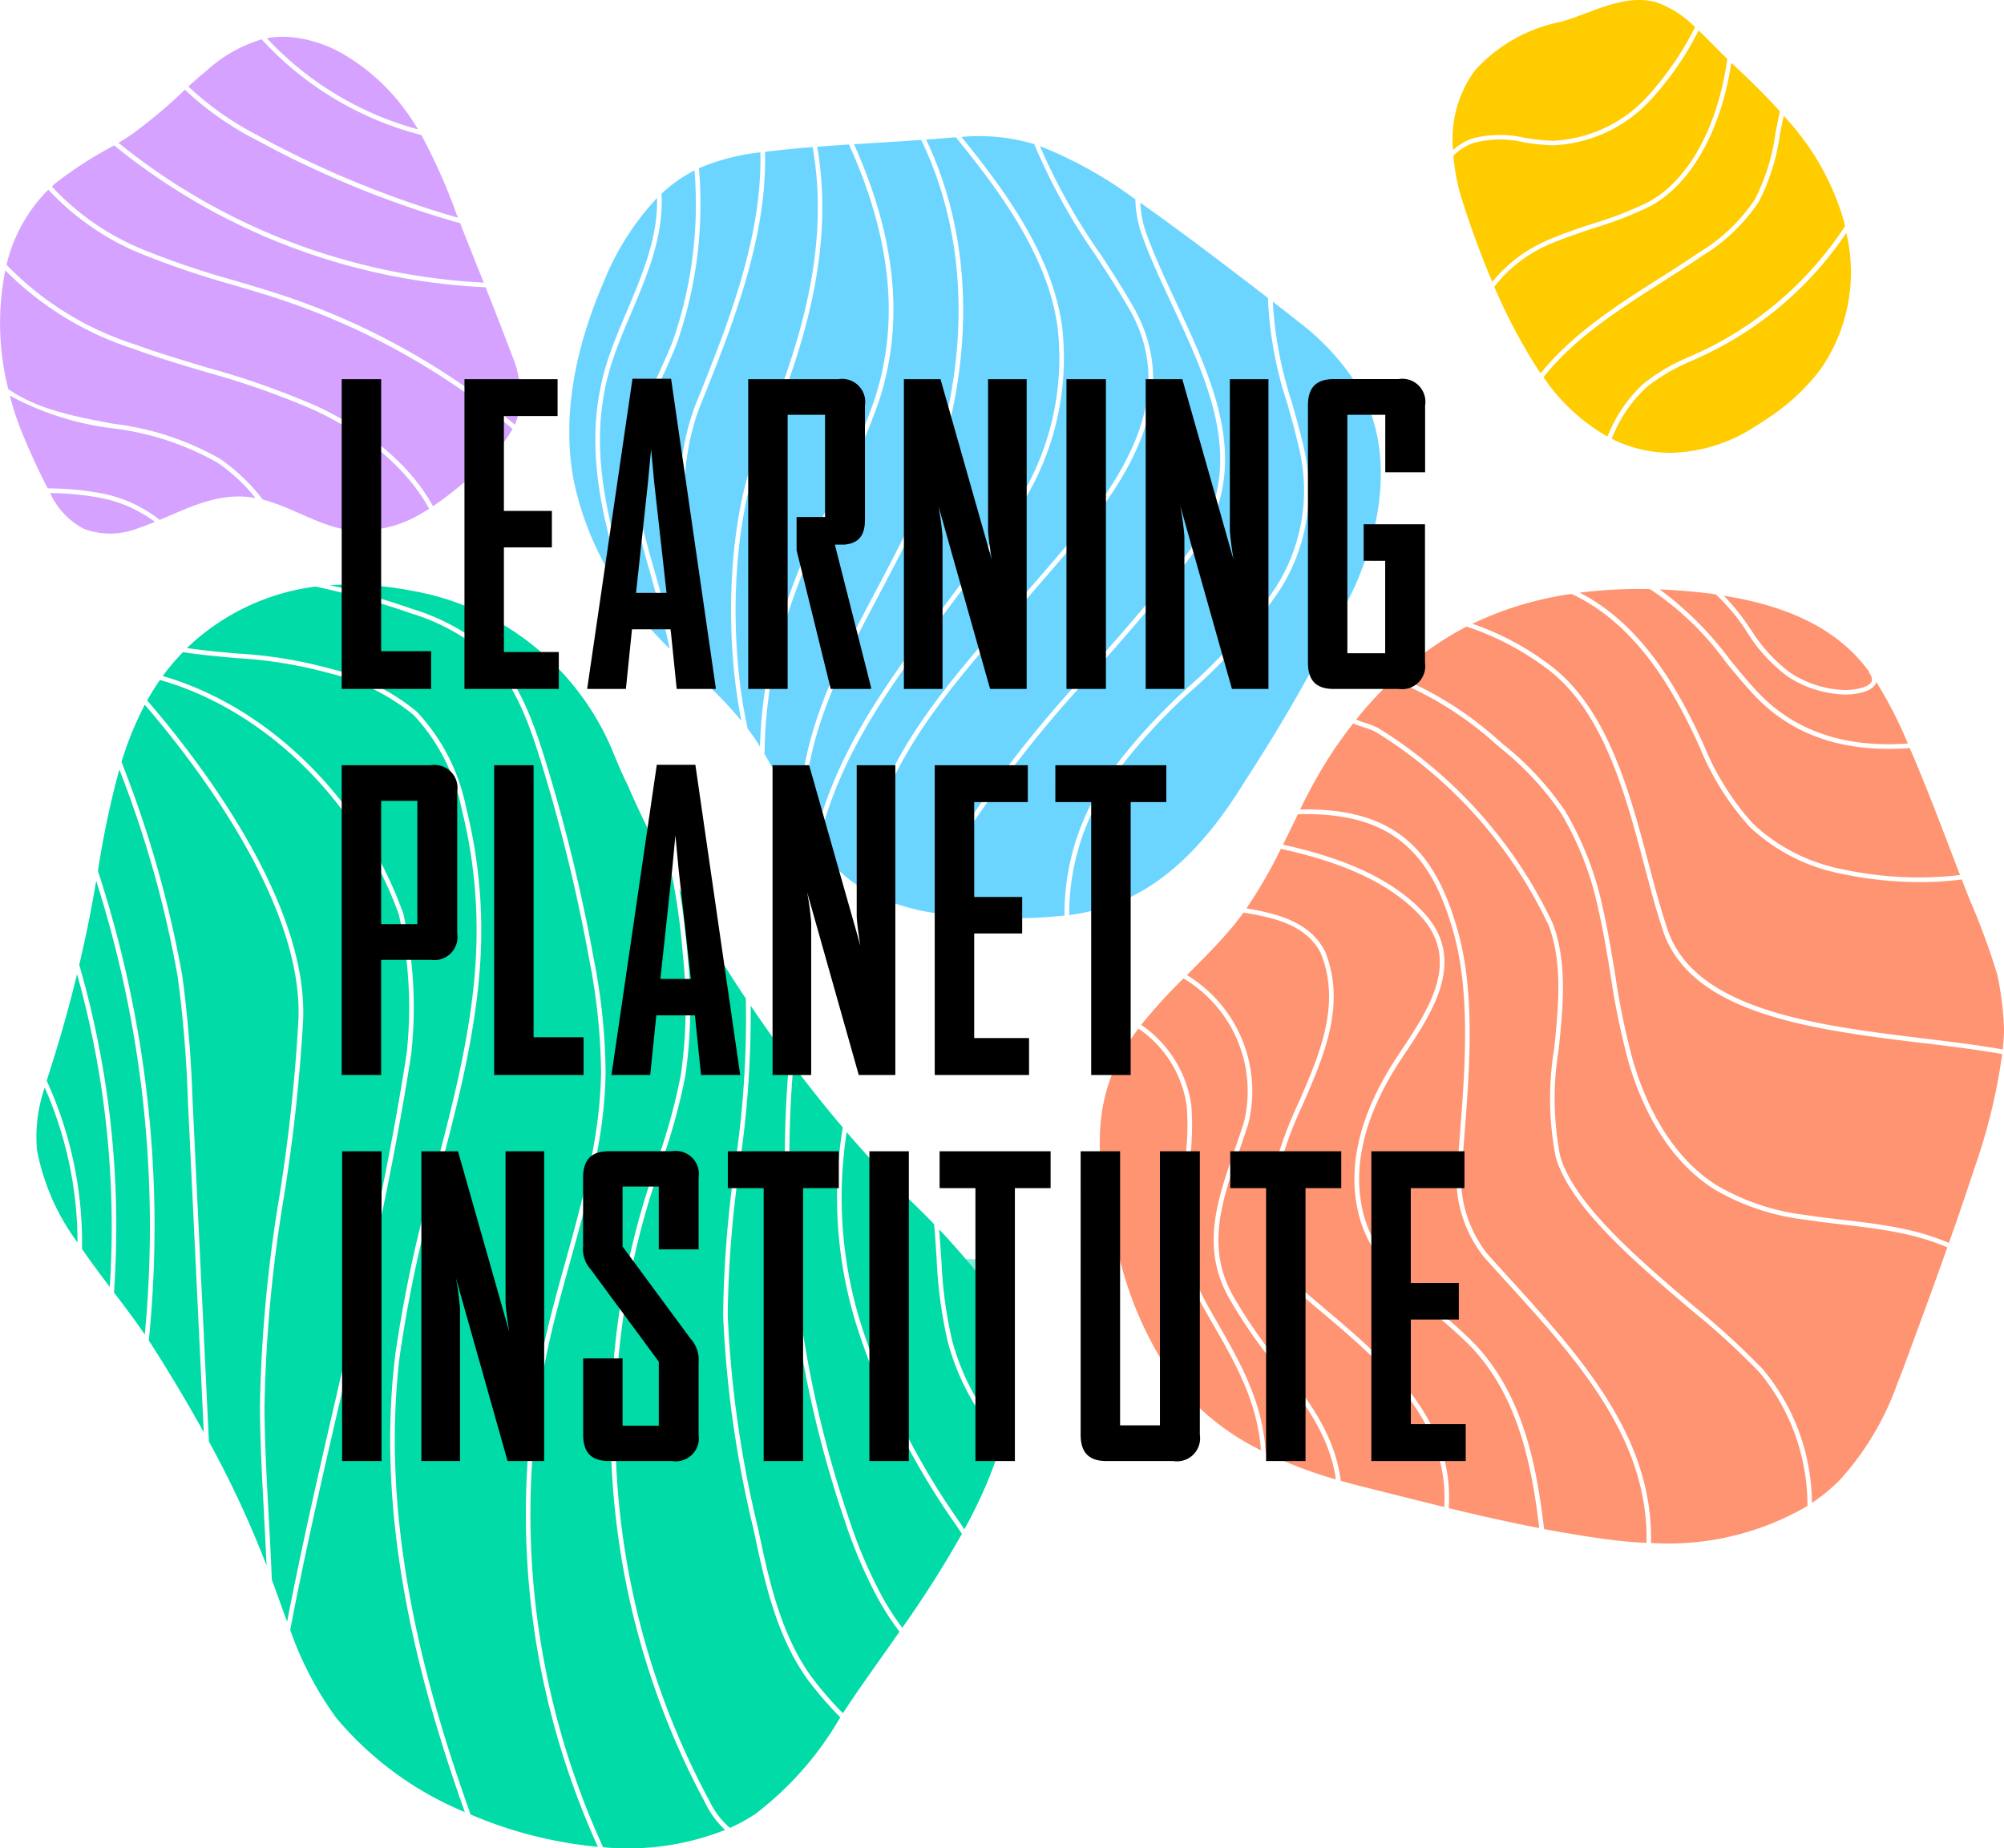 <?xml version="1.0" encoding="UTF-8"?> <svg xmlns="http://www.w3.org/2000/svg" xmlns:xlink="http://www.w3.org/1999/xlink" width="129" height="119" viewBox="0 0 129 119"><defs><path id="vuzxdrba3a" d="M0 0h1v1H0z"></path></defs><g fill="none" fill-rule="evenodd"><g fill="#FF9473" fill-rule="nonzero"><path d="M109.65 47.907a17.224 17.224 0 0 0 3.177 5.11 11.607 11.607 0 0 0 5.841 2.966c2.464.527 4.998.648 7.501.36-1.053-2.735-2.07-5.481-3.237-8.18-.133.01-.266.022-.4.028-4.005.226-7.223-.912-9.564-3.383-.623-.653-1.229-1.392-1.872-2.172a18.83 18.83 0 0 0-4.882-4.704 30.363 30.363 0 0 0-4.525.229c4.04 2.082 6.365 6.261 7.955 9.742"></path><path d="M111.335 42.45c.636.775 1.238 1.509 1.854 2.156 2.338 2.462 5.566 3.56 9.621 3.267-.007-.014-.012-.03-.02-.044a26.412 26.412 0 0 0-2.02-3.931.528.528 0 0 1-.043.143c-.258.491-1.15.642-1.713.674a2.375 2.375 0 0 1-.34 0 7.056 7.056 0 0 1-3.583-1.145 10.37 10.37 0 0 1-2.665-2.923 12.604 12.604 0 0 0-1.98-2.378 28.984 28.984 0 0 0-1.216-.148 38.16 38.16 0 0 0-2.4-.169 21.17 21.17 0 0 1 4.505 4.495M123.804 67.166c-7.1-.866-15.146-1.85-16.82-7.445-.391-1.174-.741-2.507-1.116-3.92-1.24-4.688-2.649-10.007-6.26-12.726a18.09 18.09 0 0 0-5.194-2.73c-.048.026-.1.047-.148.072a20.528 20.528 0 0 0-4.372 3.124 22.467 22.467 0 0 1 6.572 4.125l.237.21a19.47 19.47 0 0 1 4.047 4.344 20.486 20.486 0 0 1 2.407 6.168c.325 1.401.562 2.84.793 4.233.27 1.883.651 3.749 1.141 5.587.747 2.602 2.294 6.133 5.409 8.106a14.69 14.69 0 0 0 5.747 1.92c.803.124 1.622.22 2.417.314 1.235.145 2.508.294 3.752.553 1.041.206 2.06.517 3.038.928a207.101 207.101 0 0 0 1.635-4.79 37.554 37.554 0 0 0 1.795-7.371c-1.56-.276-3.283-.488-5.082-.707"></path><path d="M112.67 40.48a10.192 10.192 0 0 0 2.584 2.845 6.775 6.775 0 0 0 3.43 1.101c.512.021 1.562-.109 1.779-.52.083-.163.026-.378-.175-.64l.026-.02c-.28-.38-.584-.742-.911-1.084-2.187-2.255-5.29-3.302-8.432-3.802a15 15 0 0 1 1.698 2.128M124.891 56.765a24.172 24.172 0 0 1-6.289-.492 11.884 11.884 0 0 1-5.99-3.048 17.484 17.484 0 0 1-3.235-5.195c-1.62-3.549-4.012-7.826-8.219-9.79-2.211.313-4.362.961-6.377 1.923a17.826 17.826 0 0 1 5.01 2.676c3.688 2.783 5.115 8.15 6.365 12.885.372 1.408.724 2.737 1.116 3.903 1.615 5.412 9.56 6.383 16.57 7.238 1.798.22 3.522.432 5.077.708.03-.327.058-.654.074-.982.007-.133.007-.26.008-.391a20.85 20.85 0 0 0-.354-3.061c-.026-.135-.055-.267-.084-.4a44.635 44.635 0 0 0-1.785-4.838c-.167-.426-.332-.852-.501-1.278-.44.06-.897.109-1.388.136M90.171 67.684c1.831-2.75 3.905-5.868 1.246-8.728-2.323-2.502-5.935-3.625-8.97-4.304a30.18 30.18 0 0 1-2.214 3.837c2.026.342 4.12.88 5.074 2.796 1.347 3.395-.059 6.642-1.419 9.783a25.241 25.241 0 0 0-1.762 4.992c-.401 1.95-.702 4.748 1.215 6.546.587.518 1.194 1.03 1.837 1.574 3.972 3.357 8.465 7.155 8.079 12.926 1.933.47 3.879.91 5.825 1.285-.52-4.42-1.495-8.9-4.763-12.045a43.573 43.573 0 0 0-1.898-1.687c-2.098-1.794-4.27-3.648-4.968-6.505-.755-3.088.09-6.504 2.517-10.168l.201-.302zM78.077 85.255c-.222-.385-.444-.774-.668-1.171a11.85 11.85 0 0 1-1.462-6.397c.04-.791.143-1.595.244-2.37.234-1.353.301-2.728.2-4.097a7.254 7.254 0 0 0-3.11-4.99 12.67 12.67 0 0 0-1.78 3.156c-1.339 3.579-.548 7.576.478 11.256a23.397 23.397 0 0 0 3.905 8.606 16.144 16.144 0 0 0 5.285 4.135c-.235-3.143-1.627-5.576-3.093-8.132"></path><path d="M122.357 79.398c-1.226-.257-2.498-.406-3.724-.55-.802-.094-1.623-.19-2.431-.316a14.997 14.997 0 0 1-5.86-1.96c-3.195-2.032-4.774-5.626-5.537-8.28a49.745 49.745 0 0 1-1.148-5.622c-.23-1.389-.466-2.824-.79-4.214a20.044 20.044 0 0 0-2.372-6.08 19.258 19.258 0 0 0-3.988-4.277l-.24-.21a22.007 22.007 0 0 0-6.62-4.12 25.73 25.73 0 0 0-2.352 2.568c.192.078.388.147.581.209.3.086.592.202.87.346a29.73 29.73 0 0 1 11.233 12.622c.922 2.552.635 5.329.361 8.015a19.52 19.52 0 0 0 .089 6.905c.91 3.116 5.02 6.618 8.65 9.707a48.89 48.89 0 0 1 4.398 4.024 13.572 13.572 0 0 1 3.16 8.606 11.763 11.763 0 0 0 1.816-1.501 18.378 18.378 0 0 0 3.684-6.193c.301-.745.576-1.5.85-2.246.803-2.169 1.594-4.34 2.366-6.516a15.426 15.426 0 0 0-3.002-.917"></path><path d="M113.26 88.364a49.223 49.223 0 0 0-4.37-3.996c-3.66-3.117-7.807-6.649-8.743-9.854a19.74 19.74 0 0 1-.1-7.013c.272-2.655.554-5.398-.338-7.873A29.426 29.426 0 0 0 88.596 47.15a4.362 4.362 0 0 0-.808-.32 7.571 7.571 0 0 1-.682-.248 32.002 32.002 0 0 0-1.244 1.7 32.48 32.48 0 0 0-2.17 3.837c5.441-.1 8.35 2.001 9.939 7.123 1.398 4.193.983 9.449.618 14.087-.074.97-.149 1.887-.2 2.754a7.924 7.924 0 0 0 1.681 4.636c.49.549 1.003 1.113 1.519 1.683 4.514 4.978 9.181 10.124 9.028 16.948 3.52.222 7.026-.607 10.07-2.383a13.404 13.404 0 0 0-3.09-8.606"></path><path d="M97.03 82.604a228.604 228.604 0 0 1-1.533-1.702 8.204 8.204 0 0 1-1.743-4.83c.053-.87.125-1.79.201-2.761.365-4.61.775-9.834-.602-13.972-1.554-5.022-4.421-7.053-9.803-6.914l-.96 1.958c3.063.69 6.693 1.837 9.053 4.375 2.819 3.03.582 6.392-1.217 9.093l-.2.3c-2.379 3.588-3.21 6.93-2.477 9.932.675 2.766 2.809 4.59 4.873 6.353a41.534 41.534 0 0 1 1.912 1.701c3.355 3.232 4.337 7.81 4.86 12.316 1.597.3 3.19.565 4.77.747.601.07 1.21.117 1.823.144.148-6.705-4.475-11.803-8.952-16.738M76.688 71.186a17.116 17.116 0 0 1-.2 4.17c-.1.769-.201 1.567-.244 2.345a11.518 11.518 0 0 0 1.425 6.238c.22.395.444.785.664 1.167 1.512 2.636 2.943 5.142 3.145 8.435a28.167 28.167 0 0 0 4.514 1.719c-.402-2.86-2.087-5.038-3.876-7.336a31.446 31.446 0 0 1-3.024-4.386c-1.792-3.214-.744-6.244.368-9.453.207-.6.42-1.215.615-1.836.877-3.6-.701-7.352-3.892-9.249a33.18 33.18 0 0 0-2.723 2.99 7.542 7.542 0 0 1 3.23 5.196"></path><path d="M84.985 84.408c-.643-.544-1.25-1.059-1.844-1.581-2.032-1.902-1.718-4.804-1.304-6.823a25.267 25.267 0 0 1 1.777-5.053c1.337-3.086 2.717-6.277 1.42-9.544-.909-1.829-2.926-2.308-4.992-2.647-.215.3-.44.595-.678.882-.902 1.095-1.939 2.114-2.964 3.141a8.738 8.738 0 0 1 3.963 9.542c-.2.638-.414 1.258-.62 1.857-1.088 3.145-2.117 6.115-.39 9.215a31.242 31.242 0 0 0 2.999 4.345c1.84 2.365 3.576 4.604 3.953 7.606.4.111.793.22 1.19.32 1.797.448 3.625.915 5.47 1.364.344-5.592-4.071-9.326-7.977-12.626"></path><path d="M80.408 63.954c-.068.1-.138.2-.215.3l.016-.017c.274-.325.53-.664.767-1.016a4.376 4.376 0 0 0-.567.728"></path></g><g fill="#FC0" fill-rule="nonzero"><path d="M99.784 15.396c.894-.386 1.827-.693 2.733-.99a24.152 24.152 0 0 0 3.477-1.34c2.627-1.343 4.564-4.792 5.186-9.227l.006-.046-.033-.031a54.92 54.92 0 0 1-.803-.8c-.3-.301-.602-.612-.92-.918l-.084-.082-.056.1a19.59 19.59 0 0 1-2.809 4.117 9.085 9.085 0 0 1-6.476 3.176h-.094a14.036 14.036 0 0 1-1.805-.188 6.616 6.616 0 0 0-3.276.044 3.568 3.568 0 0 0-1.238.777l-.031.028v.043c.084.989.28 1.964.586 2.908a57.83 57.83 0 0 0 1.856 5.045l.058.14.096-.121a9.389 9.389 0 0 1 3.63-2.636"></path><path d="M94.721 8.933a6.942 6.942 0 0 1 3.422-.059c.586.1 1.177.162 1.771.186h.1a8.786 8.786 0 0 0 6.242-3.082 20.145 20.145 0 0 0 2.828-4.167l.032-.062-.05-.046a6.622 6.622 0 0 0-2.349-1.522c-1.54-.488-3.11.1-4.634.674-.56.208-1.088.407-1.605.551a10.066 10.066 0 0 0-5.538 3.133 7.472 7.472 0 0 0-1.42 4.937l.008.179.14-.11c.314-.26.67-.467 1.052-.612M106.85 17.904l-.049-.075.066.064c.843-.54 1.716-1.095 2.544-1.66a11.43 11.43 0 0 0 3.537-3.366 13.105 13.105 0 0 0 1.335-4.257c.086-.457.179-.93.283-1.388l.012-.046-.031-.034c-1.037-1.15-2.138-2.201-2.978-2.984l-.124-.115-.025.166c-.69 4.37-2.67 7.78-5.292 9.118a24.27 24.27 0 0 1-3.524 1.36c-.897.3-1.826.6-2.708.98a8.831 8.831 0 0 0-3.678 2.762l-.028.041.019.046a36.397 36.397 0 0 0 2.771 5.24c.023.033.044.066.07.1.025.032.036.054.057.082l.066.1.08-.1c2.03-2.488 4.858-4.295 7.594-6.041"></path><path d="M105.81 24.693a12.437 12.437 0 0 1 3.089-1.785l.046-.021c.275-.126.548-.25.82-.38a22.676 22.676 0 0 0 8.978-7.906l.02-.032-.01-.04c-.008-.043-.016-.087-.026-.13-.011-.059-.022-.118-.038-.177-.716-2.472-2-4.743-3.749-6.634l-.116-.137-.037.176a46.1 46.1 0 0 0-.216 1.061 13.238 13.238 0 0 1-1.37 4.326 11.662 11.662 0 0 1-3.624 3.46c-.822.56-1.687 1.113-2.523 1.646l-.043.03c-2.763 1.76-5.617 3.584-7.613 6.084l-.044.052.04.054a12.3 12.3 0 0 0 3.993 3.718l.082.046.041-.086c.023-.052.047-.1.07-.156a9.18 9.18 0 0 1 2.228-3.172"></path><path d="m118.894 15.205-.039-.213-.124.179a22.682 22.682 0 0 1-8.84 7.605c-.254.122-.513.24-.77.358l-.1.048a12.208 12.208 0 0 0-3.015 1.738 8.875 8.875 0 0 0-2.159 3.086c-.027.071-.045.108-.07.16l-.037.08.078.038c1.157.572 2.431.87 3.722.873a10.33 10.33 0 0 0 5.445-1.701c.336-.208.64-.405.923-.6a13.577 13.577 0 0 0 3.259-3.047 10.935 10.935 0 0 0 1.73-8.597"></path></g><g fill="#D6A2FF" fill-rule="nonzero"><path d="M16.7 8.778a63.311 63.311 0 0 0 12.649 5.204c.043.014.085.022.129.034l-.075-.19a37.877 37.877 0 0 0-2.28-5.133 21.04 21.04 0 0 1-10.279-6.161 9.217 9.217 0 0 0-3.568 2.036c-.395.325-.777.66-1.155 1.001A19.66 19.66 0 0 0 16.7 8.771M9.545 16.205a55.004 55.004 0 0 0 5.552 1.858c1.118.331 2.275.674 3.4 1.054a45.918 45.918 0 0 1 14.645 8.228c.063-.146.119-.295.166-.447a6.372 6.372 0 0 0-.361-4.043 200.18 200.18 0 0 0-1.69-4.357A40.915 40.915 0 0 1 7.35 9.362 25.872 25.872 0 0 0 3.565 11.8c-.08.068-.156.139-.23.209a16.561 16.561 0 0 0 6.211 4.195"></path><path d="M31.14 18.197a681.456 681.456 0 0 1-1.524-3.834c-.115-.03-.232-.056-.35-.09A63.577 63.577 0 0 1 16.56 9.04a19.928 19.928 0 0 1-4.657-3.263 33.24 33.24 0 0 1-3.33 2.81c-.31.214-.628.415-.95.61a40.616 40.616 0 0 0 23.516 9M26.914 8.334a14.235 14.235 0 0 0-.487-.756 13.21 13.21 0 0 0-4.294-4.073 8.239 8.239 0 0 0-3.534-1.124 5.717 5.717 0 0 0-1.42.082 20.743 20.743 0 0 0 9.735 5.871M18.4 19.397c-1.117-.38-2.27-.72-3.387-1.05a55.14 55.14 0 0 1-5.581-1.87 16.847 16.847 0 0 1-6.32-4.265A10.119 10.119 0 0 0 .42 17.05a19.903 19.903 0 0 0 8.253 5.123c1.518.553 3.095 1.026 4.622 1.482a53.322 53.322 0 0 1 7.021 2.465c2.15.99 5.664 3.046 7.558 6.476a22.71 22.71 0 0 0 3.09-2.538 9.584 9.584 0 0 0 2.033-2.44 45.668 45.668 0 0 0-14.605-8.22"></path><path d="M20.199 26.392a52.807 52.807 0 0 0-6.988-2.449c-1.53-.457-3.11-.93-4.638-1.488A20.424 20.424 0 0 1 .34 17.408a17.402 17.402 0 0 0 .19 7.645c1.915 1.321 4.269 1.765 6.743 2.23a18.307 18.307 0 0 1 6.904 2.266 12.294 12.294 0 0 1 2.74 2.622c1.697.429 3.21 1.428 4.916 1.84a7.437 7.437 0 0 0 5.344-.981c.152-.086.3-.177.452-.27-1.852-3.369-5.316-5.394-7.433-6.368"></path><path d="M14.01 29.797a18.066 18.066 0 0 0-6.792-2.222 18.587 18.587 0 0 1-6.583-2.102c.153.592.328 1.17.525 1.724a42.148 42.148 0 0 0 1.913 4.249c1.085.001 2.168.095 3.237.28 1.45.239 2.817.84 3.97 1.75 1.857-.782 3.674-1.712 5.766-1.47.134.014.27.037.401.06a11.518 11.518 0 0 0-2.434-2.27"></path><path d="M6.254 32.018c-1-.173-2.012-.264-3.026-.271a4.894 4.894 0 0 0 2.164 2.302 4.83 4.83 0 0 0 3.45-.023c.381-.124.755-.27 1.13-.423a8.527 8.527 0 0 0-3.719-1.584"></path></g><path d="M15.255 42.078c2.014.109 4.012.432 5.958.964a13.876 13.876 0 0 1 5.617 2.78 12.634 12.634 0 0 1 3.183 6.215 32.407 32.407 0 0 1 .963 8.406c-.088 5.212-1.443 10.346-2.754 15.31a86.705 86.705 0 0 0-2.49 11.557c-1.234 10.243 1.304 20.425 4.562 29.521a27.248 27.248 0 0 0 8.194 2.084 51.766 51.766 0 0 1-3.49-32.26c.41-1.87.933-3.755 1.441-5.577 1.087-3.91 2.207-7.953 2.25-12.053a39.373 39.373 0 0 0-.771-7.305 109.588 109.588 0 0 0-3.119-12.745c-.785-2.54-1.805-5.404-3.959-7.226a13.788 13.788 0 0 0-4.421-2.268 51.622 51.622 0 0 0-6.106-1.713 14.64 14.64 0 0 0-8.281 3.958c1.12.163 2.188.26 3.225.351" fill="#00DBA7" fill-rule="nonzero"></path><path d="M21.701 89.664c1.63-7.041 3.315-14.323 4.475-21.832a27.277 27.277 0 0 0-.502-8.94c-2.624-7.322-8.615-13.188-15.379-15.11-.295.425-.57.866-.821 1.319 3.21 3.716 10.331 12.865 10.04 20.537a110.775 110.775 0 0 1-1.231 11.383 91.758 91.758 0 0 0-1.257 13.584c.016 2.346.145 4.729.272 7.034.074 1.335.146 2.701.2 4.067.33.901.648 1.808.984 2.708.965-4.977 2.107-9.94 3.22-14.748" fill="#00DBA7" fill-rule="nonzero"></path><path d="M25.436 87.278a86.61 86.61 0 0 1 2.498-11.597c1.304-4.949 2.656-10.064 2.74-15.24a32.094 32.094 0 0 0-.952-8.332 12.36 12.36 0 0 0-3.097-6.07 13.622 13.622 0 0 0-5.495-2.71 28.258 28.258 0 0 0-5.9-.953c-1.093-.1-2.224-.2-3.41-.377l-.043-.006c-.47.48-.904.993-1.3 1.535 6.82 1.98 12.84 7.897 15.484 15.295.672 2.971.843 6.033.508 9.06-1.159 7.517-2.846 14.805-4.477 21.853-1.148 4.956-2.33 10.077-3.31 15.21a21.838 21.838 0 0 0 2.975 5.68 21.533 21.533 0 0 0 8.263 6.05c-3.222-9.062-5.717-19.19-4.483-29.39M5.284 80.427c.573.828 1.18 1.642 1.783 2.438A60.443 60.443 0 0 0 4.96 62.719a87.995 87.995 0 0 1-1.633 5.85c-.107.339-.215.678-.32 1.02A25.068 25.068 0 0 1 5.28 80.426" fill="#00DBA7" fill-rule="nonzero"></path><path d="M17.005 97.654c-.127-2.31-.259-4.696-.275-7.049a91.923 91.923 0 0 1 1.263-13.627 110.742 110.742 0 0 0 1.219-11.356c.288-7.505-6.67-16.499-9.89-20.244a20.977 20.977 0 0 0-1.5 3.687 71.874 71.874 0 0 1 3.913 13.767c.355 2.67.576 5.357.662 8.05l1.052 21.937a66.03 66.03 0 0 1 3.711 7.982c-.048-1.06-.106-2.114-.161-3.152" fill="#00DBA7" fill-rule="nonzero"></path><path d="M12.096 70.898a79.248 79.248 0 0 0-.66-8.019 69.848 69.848 0 0 0-3.754-13.331 58.44 58.44 0 0 0-1.378 6.528 73.677 73.677 0 0 1 3.276 30.24c.046.07.1.143.142.216a104.75 104.75 0 0 1 3.396 5.69l-1.022-21.324z" fill="#00DBA7" fill-rule="nonzero"></path><path d="M9.32 85.921A73.39 73.39 0 0 0 6.192 56.71a82.977 82.977 0 0 1-1.091 5.412A60.709 60.709 0 0 1 7.337 83.22c.703.928 1.388 1.83 1.981 2.702M2.879 70.027a9.702 9.702 0 0 0-.497 4.021 14.513 14.513 0 0 0 2.608 5.95 24.752 24.752 0 0 0-2.113-9.971M56.576 103.044a30.97 30.97 0 0 1-2.196-5.115 71.932 71.932 0 0 1-3.575-29.672 90.19 90.19 0 0 1-2.481-3.502 66.625 66.625 0 0 1-.723 10.318 73.185 73.185 0 0 0-.756 9.59c.202 4.65.86 9.27 1.963 13.792.662 3.154 1.412 6.728 3.435 9.524.618.822 1.291 1.6 2.015 2.332.02-.032.04-.064.065-.1 1.009-1.538 2.275-3.28 3.579-5.15a17.181 17.181 0 0 1-1.325-2.023" fill="#00DBA7" fill-rule="nonzero"></path><path d="M61.459 98.078a47.29 47.29 0 0 1-6.298-12.662 27.625 27.625 0 0 1-.911-12.819 87.047 87.047 0 0 1-3.181-3.987 71.658 71.658 0 0 0 3.592 29.22 30.672 30.672 0 0 0 2.149 5.018c.378.682.803 1.338 1.271 1.962a70.941 70.941 0 0 0 3.84-6.05c-.158-.23-.31-.456-.462-.683M44.251 61.441a31.509 31.509 0 0 1-.137 7.853 39.64 39.64 0 0 1-1.595 5.74c-.238.717-.486 1.458-.71 2.189a50.54 50.54 0 0 0 3.846 38.709 5.285 5.285 0 0 0 1.334 1.765 11.417 11.417 0 0 0 1.633-.9 20.993 20.993 0 0 0 5.466-6.222A24.162 24.162 0 0 1 52 108.159c-2.057-2.845-2.815-6.453-3.482-9.636a71.395 71.395 0 0 1-1.97-13.85c.041-3.223.294-6.44.758-9.629a63.33 63.33 0 0 0 .703-10.75 99.037 99.037 0 0 1-4.281-7.043c.22 1.277.395 2.663.526 4.197" fill="#00DBA7" fill-rule="nonzero"></path><path d="M45.39 116.07a50.84 50.84 0 0 1-3.865-38.935c.227-.735.474-1.478.713-2.195a39.367 39.367 0 0 0 1.582-5.696c.371-2.577.417-5.191.135-7.78a45.36 45.36 0 0 0-.692-5.07c-1.88-3.489-2.82-5.755-2.82-5.758-.367-.729-.702-1.525-1.038-2.345a17.192 17.192 0 0 0-12.907-10.255 21 21 0 0 0-5.241-.36 51.66 51.66 0 0 1 5.259 1.524 14.06 14.06 0 0 1 4.514 2.321c2.215 1.876 3.253 4.785 4.051 7.365a109.86 109.86 0 0 1 3.127 12.78c.488 2.424.748 4.889.776 7.36-.041 4.138-1.17 8.207-2.26 12.13-.507 1.819-1.029 3.703-1.437 5.562a51.47 51.47 0 0 0 3.536 32.223 17.037 17.037 0 0 0 7.85-1.115 5.854 5.854 0 0 1-1.286-1.756M62.036 80.917l.14.165-.14-.165" fill="#00DBA7" fill-rule="nonzero"></path><path d="M61.114 79.866c.309.348.62.7.922 1.051a45.292 45.292 0 0 0-.922-1.051" opacity=".5" fill="#00DBA7" fill-rule="nonzero"></path><g opacity=".5"><path fill="#00DBA7" fill-rule="nonzero" d="M62.177 81.083h1v1h-1z"></path><g transform="translate(62.177 81.083)"><mask id="9yqbxvhmtb" fill="#fff"><use xlink:href="#vuzxdrba3a"></use></mask><g mask="url(#9yqbxvhmtb)" fill="#00DBA7" fill-rule="nonzero"><path d="M.108.128 0-.002c.064.078.128.158.2.234A1.424 1.424 0 0 1 .112.128"></path></g></g></g><path d="M64.375 84.52a12.176 12.176 0 0 0-2.1-3.321l-.1-.117a9.394 9.394 0 0 1-.14-.165c-.3-.354-.614-.7-.924-1.051a45.878 45.878 0 0 0-.655-.706c.042.529.079 1.055.113 1.575.011.182.023.365.038.548.071 1.692.3 3.374.683 5.023.603 2.271 1.73 4.37 3.29 6.13.788-2.593.715-5.37-.207-7.917M57.625 76.34a84.48 84.48 0 0 1-.864-.909c.292.316.566.608.794.841.022.023.048.046.07.068M60.124 78.815a.325.325 0 0 0-.032-.03.37.37 0 0 1 .032.033" fill="#00DBA7" fill-rule="nonzero"></path><path d="M54.503 72.899c.726.846 1.479 1.69 2.258 2.529-1.034-1.124-2.258-2.53-2.258-2.53" opacity=".5" fill="#00DBA7" fill-rule="nonzero"></path><path d="M64.474 92.761a15.34 15.34 0 0 1-3.469-6.379 29.417 29.417 0 0 1-.718-5.416c0-.07-.01-.14-.015-.21a78.087 78.087 0 0 0-.144-1.937l-.032-.032c-.997-1.03-1.837-1.807-2.471-2.449-.022-.023-.048-.047-.07-.068a85.996 85.996 0 0 1-3.052-3.37 27.368 27.368 0 0 0 .942 12.432 46.91 46.91 0 0 0 6.202 12.5l.43.64c.38-.7.743-1.408 1.07-2.118.538-1.155.986-2.35 1.341-3.573a.126.126 0 0 1-.015-.018" fill="#00DBA7" fill-rule="nonzero"></path><g fill="#6CD5FF" fill-rule="nonzero"><path d="M56.534 25.958a56.32 56.32 0 0 1-2.853 6.564 44.978 44.978 0 0 0-3.272 7.976 29.234 29.234 0 0 0-1.19 7.987h-.042c.818 1.371 1.515 2.85 2.318 4.246-.082-5.278 2.426-10.038 4.862-14.645.73-1.374 1.48-2.802 2.15-4.21 3.969-8.642 4.256-17.695.792-24.864-1.443.1-2.885.182-4.326.272 2.747 6.136 3.259 11.601 1.562 16.673M43.57 22.119a40.927 40.927 0 0 1-.919 2.106c-1.144 2.525-2.227 4.91-1.715 7.706.324 1.776.817 3.512 1.296 5.19.456 1.612.925 3.278 1.26 5.02.559.538 1.128 1.067 1.69 1.6a120.375 120.375 0 0 0-.502-3.102c-.854-5.038-1.74-10.248.266-15.01 1.856-4.628 4.14-10.34 4-15.82-1.362.143-2.695.49-3.954 1.026a27.135 27.135 0 0 1-1.424 11.278"></path><path d="M39.452 35.522c-1.003-3.743-1.742-7.806-.4-12.11.358-1.15.846-2.3 1.317-3.419.983-2.317 1.991-4.712 1.926-7.247a17.36 17.36 0 0 0-3.44 5.423c-1.722 3.984-2.72 8.413-1.941 12.681a19.467 19.467 0 0 0 3.567 7.899 34.45 34.45 0 0 1-1.032-3.225M70.791 16.289c.785 1.2 1.524 2.342 2.169 3.48 3.73 6.556-1.556 12.657-5.8 17.56-.446.517-.885 1.02-1.298 1.512-.434.514-.893 1.044-1.363 1.59-4.127 4.787-9.24 10.722-8.387 17.113a13.586 13.586 0 0 0 4.177 1.261 9.167 9.167 0 0 1 .602-3.696 79.11 79.11 0 0 1 9.313-12.054c2.074-2.355 4.213-4.787 6.243-7.441 4.013-5.256 1.471-10.7-.99-15.964-.755-1.618-1.469-3.146-2.006-4.677a7.303 7.303 0 0 1-.366-2.135 26.8 26.8 0 0 0-6.075-3.402c-.024-.01-.046-.016-.07-.024a39.302 39.302 0 0 0 3.847 6.886"></path><path d="M71.528 49.683a37.72 37.72 0 0 1 5.016-5.49 32.346 32.346 0 0 0 5.597-6.405 11.586 11.586 0 0 0 1.546-8.625c-.235-1.1-.541-2.186-.837-3.231a24.688 24.688 0 0 1-1.232-6.75c-2.66-2.04-5.324-4.081-8.06-6.022l-.156-.109c.027.62.14 1.231.334 1.82.533 1.513 1.243 3.036 1.996 4.647 2.499 5.344 5.08 10.87.956 16.27-2.031 2.66-4.178 5.104-6.254 7.456a79.514 79.514 0 0 0-9.274 11.99 9.02 9.02 0 0 0-.571 3.602c1.108.143 2.222.228 3.338.256 1.534.071 3.072.024 4.598-.142a15.387 15.387 0 0 1 3.01-9.272"></path><path d="M87.629 25.236a15.624 15.624 0 0 0-4.093-4.554c-.531-.43-1.072-.848-1.605-1.26a25.15 25.15 0 0 0 1.214 6.436c.3 1.05.602 2.134.843 3.249.65 3.04.081 6.214-1.584 8.841a32.594 32.594 0 0 1-5.645 6.464 37.152 37.152 0 0 0-4.978 5.445 15.12 15.12 0 0 0-2.953 9.065 13.567 13.567 0 0 0 3.097-.786c3.557-1.401 6.163-4.503 8.16-7.757a112.424 112.424 0 0 0 7.105-12.576c1.773-3.968 2.508-8.739.448-12.564M41.942 37.205c-.478-1.685-.976-3.427-1.304-5.218-.524-2.89.576-5.314 1.74-7.882.308-.681.631-1.384.914-2.095a26.808 26.808 0 0 0 1.413-11.036 9.199 9.199 0 0 0-2.123 1.501c.15 2.702-.903 5.204-1.935 7.636-.47 1.108-.954 2.255-1.309 3.392-1.325 4.236-.59 8.245.401 11.946a33.7 33.7 0 0 0 1.405 4.174c.01.01.015.019.023.028a23.637 23.637 0 0 0 1.945 2.126c-.33-1.574-.755-3.094-1.173-4.567M60.802 38.995c1.705-2.27 3.463-4.616 4.985-7.113a17.415 17.415 0 0 0 2.292-10.795c-.602-4.515-3.62-8.663-6.552-12.247-.62.043-1.254.1-1.914.148 3.45 7.232 3.153 16.33-.836 25.013-.676 1.42-1.428 2.847-2.158 4.224-2.463 4.658-5.008 9.475-4.826 14.795 0 .071.007.151.012.233.19.314.388.623.597.922l.02-.066c1.42-5.834 4.799-10.341 8.38-15.11"></path><path d="M72.7 19.916c-.642-1.13-1.381-2.265-2.163-3.465a38.252 38.252 0 0 1-3.962-7.171 12.412 12.412 0 0 0-4.687-.463c2.918 3.579 5.88 7.706 6.485 12.238a17.71 17.71 0 0 1-2.334 10.981c-1.533 2.509-3.295 4.862-5.003 7.138-3.56 4.748-6.92 9.231-8.325 15.005l-.066.33a10.64 10.64 0 0 0 2.017 2.113c.357.275.734.523 1.127.742-.73-6.434 4.367-12.347 8.487-17.127.47-.544.926-1.075 1.36-1.587.414-.493.853-1 1.303-1.516 4.182-4.833 9.393-10.846 5.768-17.219M54.653 9.304c-.682.043-1.364.091-2.048.145 1.25 7.191-1.276 14.076-3.747 19.93-1.72 4.579-1.97 11.968-.727 17.547.213.28.42.565.613.86.061.096.116.193.178.288.07-2.592.472-5.163 1.196-7.653a45.257 45.257 0 0 1 3.293-8.026 55.362 55.362 0 0 0 2.837-6.528c1.684-5.026 1.157-10.452-1.595-16.56"></path><path d="M50.19 9.668c-.315.034-.63.071-.945.111.15 5.549-2.152 11.308-4.02 15.97-1.975 4.68-1.098 9.846-.248 14.843.195 1.15.394 2.328.554 3.487a27.215 27.215 0 0 1 2.194 2.332c-1.116-5.559-.825-12.669.857-17.142 2.459-5.83 4.979-12.64 3.734-19.762a.172.172 0 0 1-.008-.037c-.702.057-1.413.12-2.118.2"></path></g><g fill="#000" fill-rule="nonzero"><path d="M21.996 44.359V24.412h2.539V41.93h3.218v2.429zM29.898 44.359V24.412h5.994v2.375h-3.455v6.11h3.089v2.35h-3.089v6.735h3.533v2.377zM43.56 44.359l-.392-3.839h-2.486l-.392 3.839h-2.486v-.053l2.91-19.92h2.485l2.879 19.92v.053H43.56zm-1.44-13.21-.208-2.22-.21 2.22-.759 7.025h1.963l-.785-7.025zM53.475 44.359l-2.197-8.93v-2.141h1.831v-6.58h-2.407v17.65h-2.539V24.412h5.81c.471-.075.95.08 1.287.417.337.336.493.814.418 1.284v7.362c0 1.045-.445 1.514-1.334 1.593h-.602l2.33 9.19v.1l-2.597.001zM63.733 44.359l-3.324-11.775c.123.647.21 1.3.262 1.958v9.817h-2.486V24.412h2.356l3.297 11.617s-.236-1.435-.236-1.957v-9.66h2.486v19.947h-2.355zM68.65 44.359V24.412h2.54v19.947zM79.302 44.359l-3.324-11.775c.123.647.211 1.3.263 1.958v9.817h-2.492V24.412h2.356l3.298 11.617s-.236-1.435-.236-1.957v-9.66h2.485v19.947h-2.35zM90.03 44.359h-4.187c-1.125 0-1.649-.548-1.649-1.701v-16.55c0-1.149.524-1.701 1.675-1.701h4.162a1.484 1.484 0 0 1 1.705 1.701v4.303h-2.564v-3.703h-2.44V42.06h2.434v-5.952H87.78v-2.35h3.948v8.907c.072.467-.083.941-.419 1.275-.335.335-.81.49-1.278.419zM27.728 61.802h-3.193v7.415h-2.539V49.27h5.732a1.484 1.484 0 0 1 1.705 1.701v9.137c.072.47-.085.944-.422 1.28a1.492 1.492 0 0 1-1.283.414zm-.864-10.235h-2.329v7.937h2.33v-7.937zM31.808 69.217V49.27h2.539v17.518h3.218v2.429zM45.126 69.217l-.392-3.839h-2.486l-.393 3.839h-2.486v-.053l2.91-19.92h2.483l2.879 19.92v.053h-2.515zm-1.44-13.21-.21-2.22-.209 2.22-.758 7.025h1.963l-.786-7.025zM55.279 69.217l-3.324-11.776c.123.648.21 1.302.263 1.959v9.817H49.73V49.27h2.356l3.297 11.617s-.236-1.435-.236-1.957v-9.66h2.486v19.947h-2.355zM60.17 69.217V49.27h5.993v2.375H62.71v6.11h3.088v2.35h-3.088v6.735h3.532v2.377zM72.783 51.645v17.572h-2.542V51.645h-2.307V49.27h7.144v2.375zM22.022 94.075V74.128h2.539v19.947zM32.674 94.075 29.35 82.299c.123.648.21 1.302.262 1.959v9.817h-2.486V74.128h2.356l3.297 11.617s-.236-1.435-.236-1.957v-9.66h2.486v19.947h-2.355zM43.27 94.075h-4.055c-1.152 0-1.675-.548-1.675-1.701v-4.909h2.537V91.8h2.33v-4.125l-4.37-5.926a1.974 1.974 0 0 1-.502-1.54v-4.384c0-1.15.523-1.701 1.675-1.701h4.055c.471-.075.95.08 1.288.416.337.337.492.815.417 1.285v4.62h-2.564v-4.046h-2.33v3.864l4.37 5.926c.383.418.573.977.524 1.54v4.648c.074.469-.08.944-.417 1.28a1.492 1.492 0 0 1-1.283.419zM51.696 76.503v17.572h-2.538V76.503h-2.307v-2.375h7.145v2.375zM55.964 94.075V74.128h2.539v19.947zM65.329 76.503v17.572H62.79V76.503h-2.307v-2.375h7.146v2.375zM75.53 94.075h-4.292c-1.15 0-1.675-.548-1.675-1.701V74.128h2.538v17.648h2.565V74.128h2.569v18.25c.073.47-.082.946-.42 1.281-.337.336-.815.49-1.285.416zM84.038 76.503v17.572H81.5V76.503h-2.307v-2.375h7.145v2.375zM88.276 94.075V74.128h5.993v2.375h-3.455v6.11h3.092v2.35h-3.089v6.735h3.533v2.377z"></path></g></g></svg> 